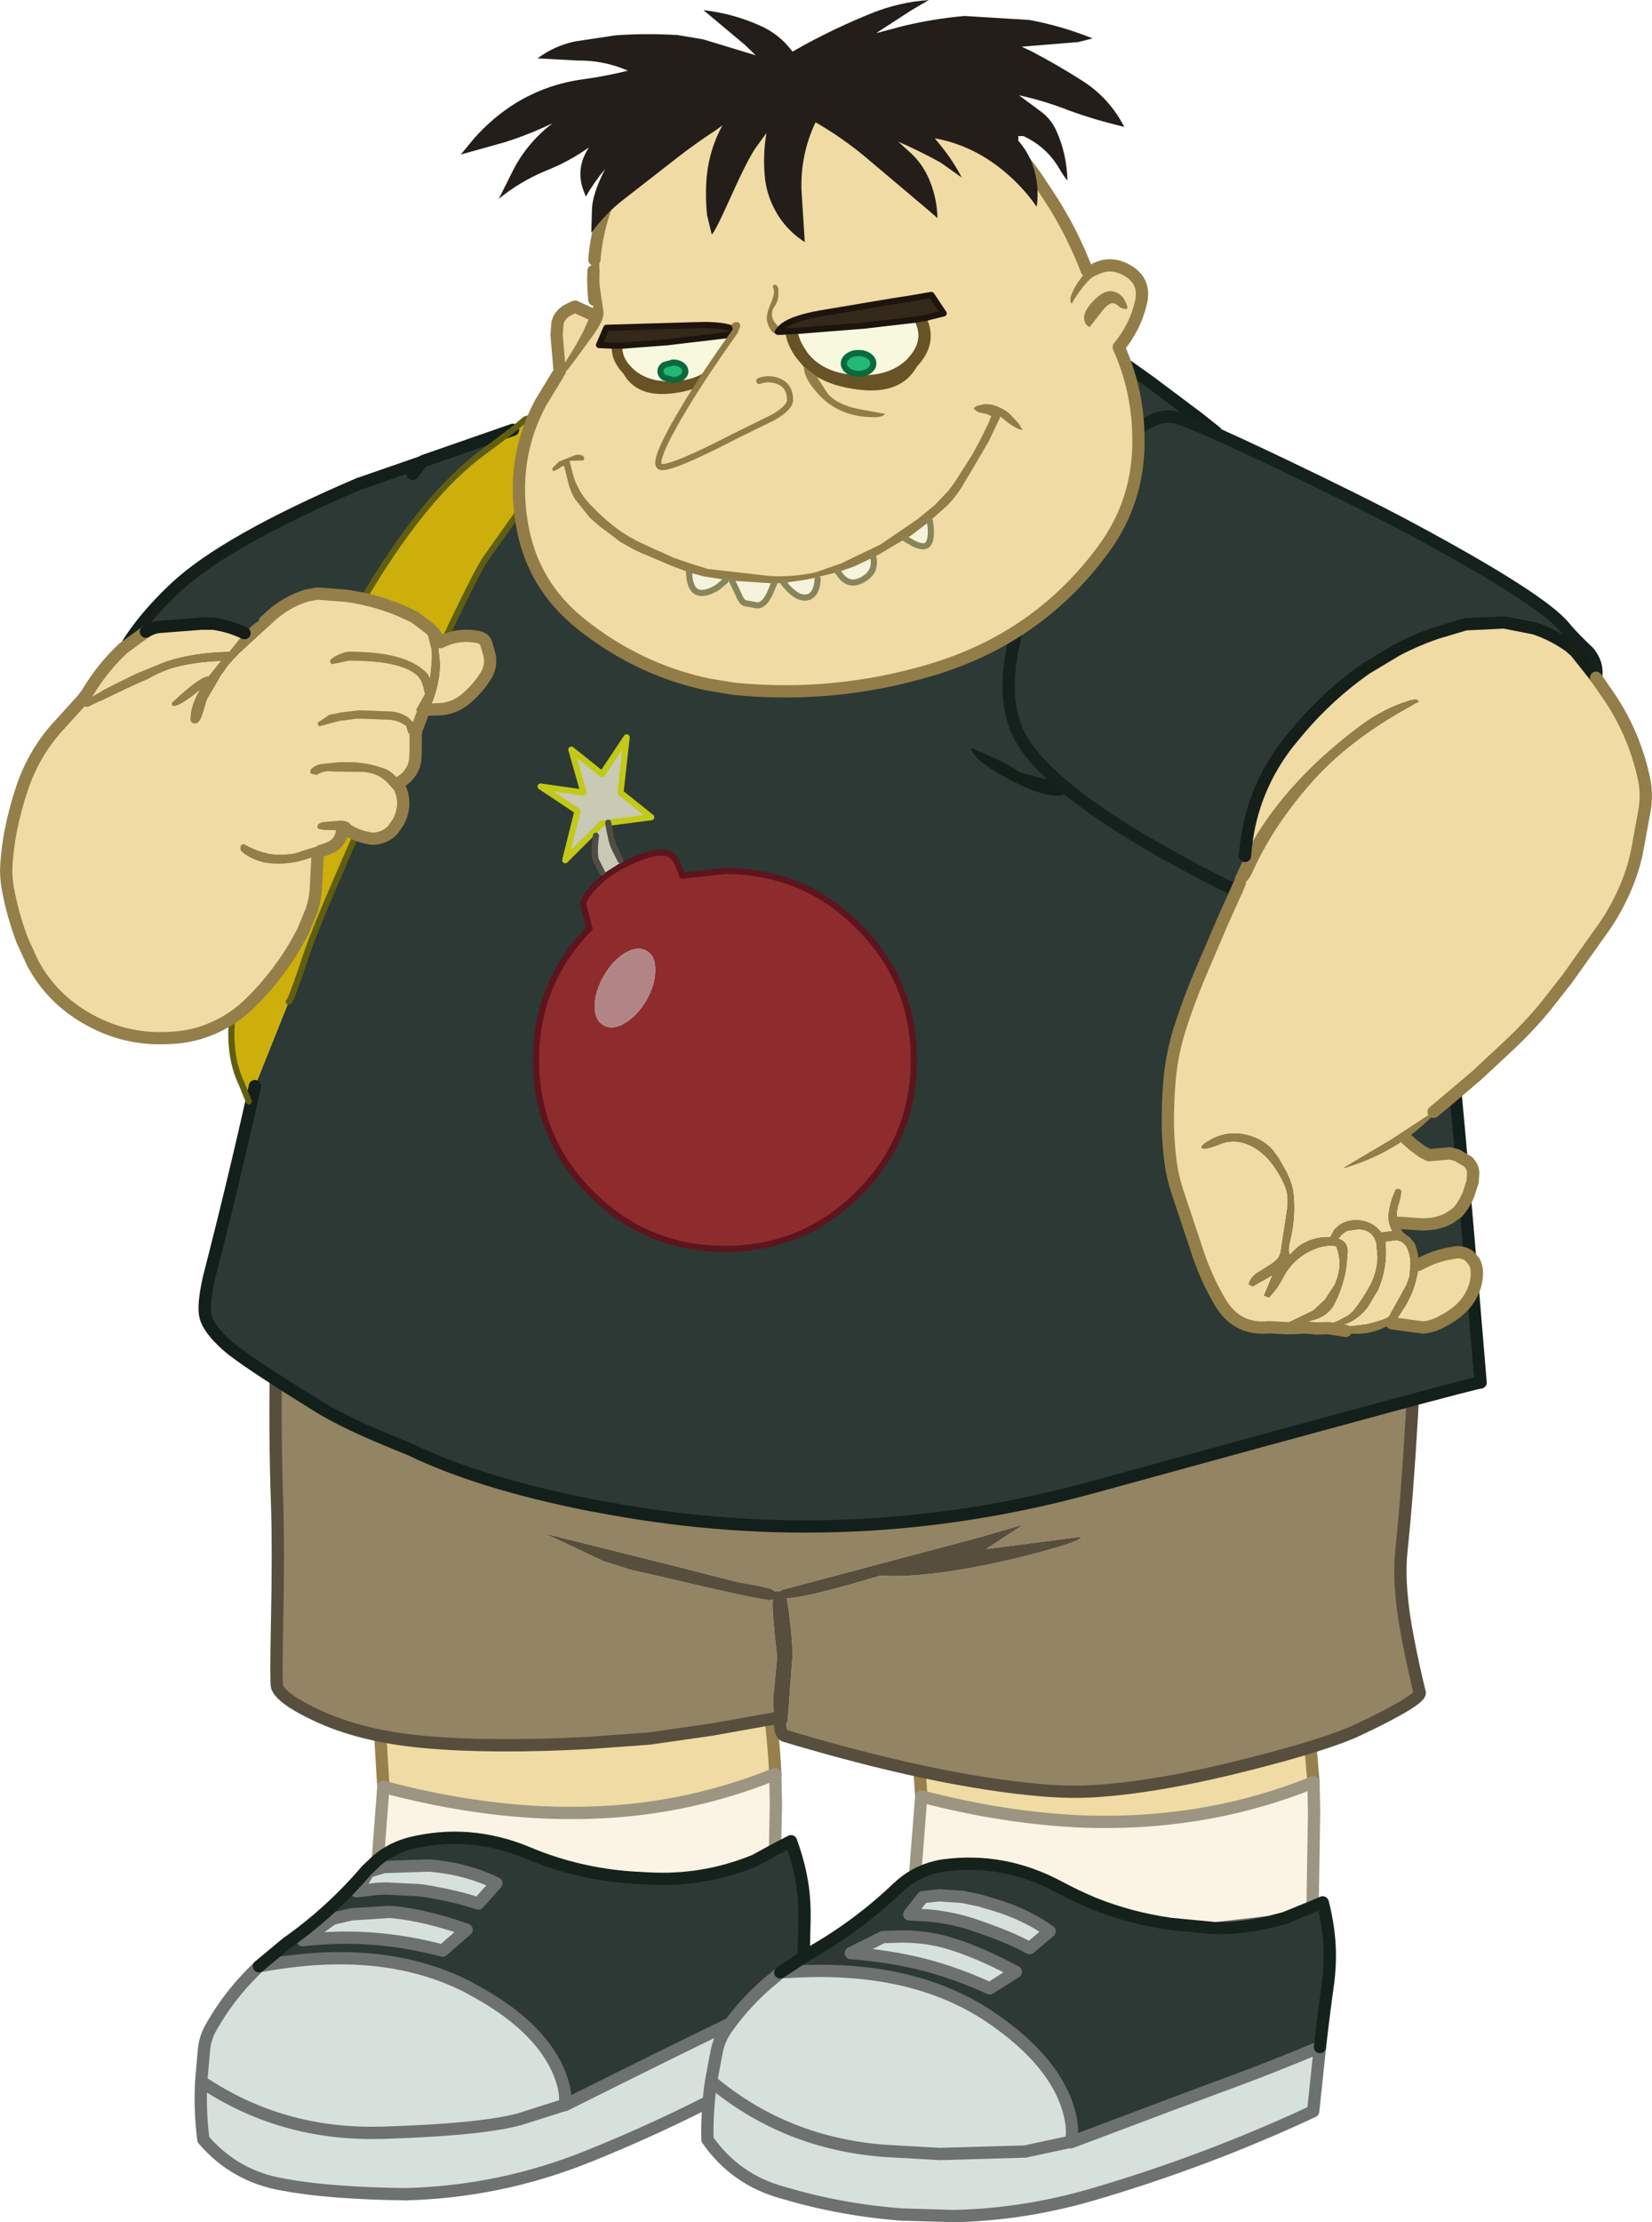 <?xml version="1.0" encoding="UTF-8" standalone="no"?>
<svg xmlns:xlink="http://www.w3.org/1999/xlink" height="361.65px" width="268.9px" xmlns="http://www.w3.org/2000/svg">
  <g transform="matrix(1.0, 0.0, 0.0, 1.0, 139.1, 185.5)">
    <path d="M-76.7 105.3 L-77.55 91.05 Q-54.8 97.55 -35.0 94.75 -24.2 93.25 -14.3 88.95 L-13.5 95.55 Q-13.05 99.8 -12.9 103.2 -22.75 107.2 -33.4 108.7 L-33.75 108.75 Q-53.8 111.4 -76.7 105.3" fill="#f0dba4" fill-rule="evenodd" stroke="none"/>
    <path d="M-12.9 103.2 L-12.8 108.15 -12.95 115.5 -16.25 117.3 Q-24.65 120.75 -33.8 120.2 L-34.65 120.15 Q-44.45 119.75 -53.3 116.0 -62.75 112.1 -72.4 114.5 -75.35 115.3 -77.6 117.15 L-76.7 105.3 Q-53.8 111.4 -33.75 108.75 L-33.4 108.7 Q-22.75 107.2 -12.9 103.2" fill="#fbf4e4" fill-rule="evenodd" stroke="none"/>
    <path d="M-8.4 137.6 L-8.45 148.05 Q-25.05 158.05 -43.15 165.35 -57.7 171.25 -73.3 171.6 L-72.8 171.6 Q-85.45 171.45 -92.9 170.05 -100.8 168.75 -106.0 162.7 -106.6 157.95 -106.35 153.25 L-105.9 148.05 Q-105.7 146.1 -104.75 144.45 -101.9 139.4 -97.8 135.35 L-96.95 134.5 Q-90.1 133.25 -84.7 133.2 -72.7 133.0 -63.25 137.7 L-61.7 138.55 Q-51.7 144.05 -48.4 151.1 -46.8 154.6 -47.15 157.05 L-47.15 157.1 -46.15 156.6 Q-29.45 148.25 -21.55 144.45 -15.85 141.65 -8.4 137.6 M-81.05 122.3 L-79.55 119.85 -79.1 119.1 -76.6 118.35 -69.25 118.1 Q-65.75 118.4 -62.85 119.25 -60.4 119.95 -58.3 121.0 L-61.25 124.3 Q-64.5 123.15 -70.15 122.2 L-71.15 122.1 -76.15 121.85 -77.75 121.9 -81.05 122.3 M-88.95 130.15 L-89.85 130.25 -84.95 126.75 -81.9 126.05 -75.75 125.65 -75.05 125.7 Q-69.85 126.2 -63.15 128.55 L-67.05 131.95 Q-72.55 130.5 -77.95 130.05 -83.05 129.6 -88.95 130.15 M-106.35 153.25 Q-93.35 162.0 -77.2 161.6 L-77.15 161.6 -76.95 161.6 Q-60.65 161.1 -54.4 159.35 L-47.15 157.05 -54.4 159.35 Q-60.65 161.1 -76.95 161.6 L-77.15 161.6 -77.2 161.6 Q-93.35 162.0 -106.35 153.25" fill="#d6e1db" fill-rule="evenodd" stroke="none"/>
    <path d="M-12.95 115.5 L-10.35 114.15 Q-8.9 118.1 -8.4 121.9 -8.1 124.35 -8.15 126.85 L-8.4 137.6 Q-15.85 141.65 -21.55 144.45 -29.45 148.25 -46.15 156.6 L-47.15 157.1 -47.15 157.05 -46.15 156.6 -47.15 157.05 Q-46.8 154.6 -48.4 151.1 -51.7 144.05 -61.7 138.55 L-63.25 137.7 Q-72.7 133.0 -84.7 133.2 -90.1 133.25 -96.95 134.5 L-92.45 130.75 Q-85.2 125.65 -79.45 118.9 L-77.6 117.15 Q-75.35 115.3 -72.4 114.5 -62.75 112.1 -53.3 116.0 -44.45 119.75 -34.65 120.15 L-33.8 120.2 Q-24.65 120.75 -16.25 117.3 L-12.95 115.5 M-79.55 119.85 L-79.95 119.95 -81.25 122.2 -81.05 122.3 -77.75 121.9 -76.15 121.85 -71.15 122.1 -70.15 122.2 Q-64.5 123.15 -61.25 124.3 L-58.3 121.0 Q-60.4 119.95 -62.85 119.25 -65.75 118.4 -69.25 118.1 L-76.6 118.35 -79.1 119.1 -79.55 119.85 M-88.95 130.15 Q-83.05 129.6 -77.95 130.05 -72.55 130.5 -67.05 131.95 L-63.15 128.55 Q-69.85 126.2 -75.05 125.7 L-75.75 125.65 -81.9 126.05 -84.95 126.75 -89.85 130.25 -88.95 130.15" fill="#2d3934" fill-rule="evenodd" stroke="none"/>
    <path d="M-76.7 105.3 L-77.55 91.05 Q-54.8 97.55 -35.0 94.75 -24.2 93.25 -14.3 88.95 L-13.5 95.55 Q-13.05 99.8 -12.9 103.2" fill="none" stroke="#96804e" stroke-linecap="round" stroke-linejoin="round" stroke-width="2.0"/>
    <path d="M-12.9 103.2 L-12.8 108.15 -12.95 115.5 M-77.6 117.15 L-76.7 105.3 Q-53.8 111.4 -33.75 108.75 L-33.4 108.7 Q-22.75 107.2 -12.9 103.2" fill="none" stroke="#9c9582" stroke-linecap="round" stroke-linejoin="round" stroke-width="2.0"/>
    <path d="M-8.4 137.6 L-8.45 148.05 Q-25.05 158.05 -43.15 165.35 -57.7 171.25 -73.3 171.6 L-72.8 171.6 Q-85.45 171.45 -92.9 170.05 -100.8 168.75 -106.0 162.7 -106.6 157.95 -106.35 153.25 L-105.9 148.05 Q-105.7 146.1 -104.75 144.45 -101.9 139.4 -97.8 135.35 L-96.95 134.5 Q-90.1 133.25 -84.7 133.2 -72.7 133.0 -63.25 137.7 L-61.7 138.55 Q-51.7 144.05 -48.4 151.1 -46.8 154.6 -47.15 157.05 L-54.4 159.35 Q-60.65 161.1 -76.95 161.6 L-77.15 161.6 -77.2 161.6 Q-93.35 162.0 -106.35 153.25 M-81.05 122.3 L-79.55 119.85 -79.1 119.1 -76.6 118.35 -69.25 118.1 Q-65.75 118.4 -62.85 119.25 -60.4 119.95 -58.3 121.0 L-61.25 124.3 Q-64.5 123.15 -70.15 122.2 L-71.15 122.1 -76.15 121.85 -77.75 121.9 -81.05 122.3 M-88.95 130.15 Q-83.05 129.6 -77.95 130.05 -72.55 130.5 -67.05 131.95 L-63.15 128.55 Q-69.85 126.2 -75.05 125.7 L-75.75 125.65 -81.9 126.05 -84.95 126.75 -89.85 130.25 -88.95 130.15 M-8.4 137.6 Q-15.85 141.65 -21.55 144.45 -29.45 148.25 -46.15 156.6 L-47.15 157.1 -47.15 157.05 -46.15 156.6" fill="none" stroke="#6d7170" stroke-linecap="round" stroke-linejoin="round" stroke-width="2.0"/>
    <path d="M-12.95 115.5 L-10.35 114.15 Q-8.9 118.1 -8.4 121.9 -8.1 124.35 -8.15 126.85 L-8.4 137.6 M-96.95 134.5 L-92.45 130.75 Q-85.2 125.65 -79.45 118.9 L-77.6 117.15 Q-75.35 115.3 -72.4 114.5 -62.75 112.1 -53.3 116.0 -44.45 119.75 -34.65 120.15 L-33.8 120.2 Q-24.65 120.75 -16.25 117.3 L-12.95 115.5" fill="none" stroke="#15221b" stroke-linecap="round" stroke-linejoin="round" stroke-width="2.0"/>
    <path d="M10.85 106.85 L10.85 106.65 9.9 92.55 Q24.0 96.55 37.0 97.0 56.4 97.6 73.25 90.3 L74.05 96.9 74.7 104.55 Q58.3 111.2 39.7 111.0 L37.4 110.95 Q24.65 110.45 10.85 106.85" fill="#f0dba4" fill-rule="evenodd" stroke="none"/>
    <path d="M74.7 104.55 L74.8 109.45 74.55 124.8 70.0 126.65 67.5 127.3 58.75 128.3 51.4 127.6 Q44.8 126.65 38.85 124.25 36.0 123.05 33.3 121.6 24.25 116.75 14.4 118.1 11.9 118.5 9.85 119.65 L10.85 106.85 Q24.65 110.45 37.4 110.95 L39.7 111.0 Q58.3 111.2 74.7 104.55" fill="#fbf4e4" fill-rule="evenodd" stroke="none"/>
    <path d="M75.75 147.65 L74.65 158.1 Q57.1 166.3 38.35 171.75 27.4 174.9 16.25 175.15 L7.65 174.9 Q-2.25 174.15 -11.65 171.35 -19.4 169.25 -23.95 162.7 -24.05 157.9 -23.35 153.2 L-22.4 148.15 Q-21.95 146.2 -20.85 144.65 -17.5 139.9 -13.0 136.3 L-12.1 135.5 Q-5.15 135.0 0.25 135.5 12.4 136.55 21.4 142.3 L22.65 143.15 Q32.0 149.65 34.55 157.0 35.8 160.65 35.2 163.05 L35.15 163.15 36.25 162.75 Q53.7 156.15 62.0 153.1 67.95 150.9 75.75 147.65 M7.65 129.65 Q11.3 129.65 14.55 130.5 19.7 131.9 26.25 135.4 L22.0 138.1 Q16.7 135.65 11.3 134.25 5.85 132.85 -0.6 132.35 L4.6 129.75 7.65 129.65 M13.7 122.95 L17.55 123.2 20.45 123.8 21.05 124.0 Q27.45 125.7 31.75 128.8 L28.5 131.55 Q25.4 129.8 19.8 127.9 16.25 126.65 12.25 126.25 L8.9 126.05 11.1 123.25 13.7 122.95 M-23.35 153.2 Q-11.25 163.35 5.05 164.55 L13.9 165.05 27.75 164.65 35.2 163.05 27.75 164.65 13.9 165.05 5.05 164.55 Q-11.25 163.35 -23.35 153.2" fill="#d6e1db" fill-rule="evenodd" stroke="none"/>
    <path d="M74.55 124.8 L76.2 124.1 Q77.25 128.2 77.35 132.0 77.4 134.5 77.1 137.0 76.35 142.3 75.75 147.65 67.95 150.9 62.0 153.1 53.7 156.15 36.25 162.75 L35.15 163.15 35.2 163.05 Q35.8 160.65 34.55 157.0 32.0 149.65 22.65 143.15 L21.4 142.3 Q12.4 136.55 0.25 135.5 -5.15 135.0 -12.1 135.5 L-7.2 132.3 Q0.5 127.95 6.95 121.8 8.3 120.5 9.85 119.65 11.9 118.5 14.4 118.1 24.25 116.75 33.3 121.6 36.0 123.05 38.85 124.25 44.8 126.65 51.4 127.6 L58.75 128.3 Q63.15 128.3 67.5 127.3 L70.0 126.65 74.55 124.8 M13.7 122.95 L11.1 123.25 8.9 126.05 12.25 126.25 Q16.25 126.65 19.8 127.9 25.4 129.8 28.5 131.55 L31.75 128.8 Q27.45 125.7 21.05 124.0 L20.45 123.8 17.55 123.2 13.7 122.95 M7.65 129.65 L4.6 129.75 -0.6 132.35 Q5.85 132.85 11.3 134.25 16.7 135.65 22.0 138.1 L26.25 135.4 Q19.7 131.9 14.55 130.5 11.3 129.65 7.65 129.65 M36.25 162.75 L35.2 163.05 36.25 162.75" fill="#2d3934" fill-rule="evenodd" stroke="none"/>
    <path d="M10.85 106.85 L10.85 106.65 9.9 92.55 Q24.0 96.55 37.0 97.0 56.4 97.6 73.25 90.3 L74.05 96.9 74.7 104.55" fill="none" stroke="#96804e" stroke-linecap="round" stroke-linejoin="round" stroke-width="2.0"/>
    <path d="M74.7 104.55 L74.8 109.45 74.55 124.8 M9.85 119.65 L10.85 106.85 Q24.65 110.45 37.4 110.95 L39.7 111.0 Q58.3 111.2 74.7 104.55" fill="none" stroke="#9c9582" stroke-linecap="round" stroke-linejoin="round" stroke-width="2.0"/>
    <path d="M75.75 147.65 L74.65 158.1 Q57.1 166.3 38.35 171.75 27.4 174.9 16.25 175.15 L7.65 174.9 Q-2.25 174.15 -11.65 171.35 -19.4 169.25 -23.95 162.7 -24.05 157.9 -23.35 153.2 L-22.4 148.15 Q-21.95 146.2 -20.85 144.65 -17.5 139.9 -13.0 136.3 L-12.1 135.5 Q-5.15 135.0 0.25 135.5 12.4 136.55 21.4 142.3 L22.65 143.15 Q32.0 149.65 34.55 157.0 35.8 160.65 35.2 163.05 L36.25 162.75 Q53.7 156.15 62.0 153.1 67.95 150.9 75.75 147.65 M58.75 128.3 L67.5 127.3 M13.7 122.95 L11.1 123.25 8.9 126.05 12.25 126.25 Q16.25 126.65 19.8 127.9 25.4 129.8 28.5 131.55 L31.75 128.8 Q27.45 125.7 21.05 124.0 L20.45 123.8 17.55 123.2 13.7 122.95 M7.65 129.65 L4.6 129.75 -0.6 132.35 Q5.85 132.85 11.3 134.25 16.7 135.65 22.0 138.1 L26.25 135.4 Q19.7 131.9 14.55 130.5 11.3 129.65 7.65 129.65 M36.25 162.75 L35.15 163.15 35.2 163.05 27.75 164.65 13.9 165.05 5.05 164.55 Q-11.25 163.35 -23.35 153.2" fill="none" stroke="#6d7170" stroke-linecap="round" stroke-linejoin="round" stroke-width="2.0"/>
    <path d="M74.55 124.8 L76.2 124.1 Q77.25 128.2 77.35 132.0 77.4 134.5 77.1 137.0 76.35 142.3 75.75 147.65 M-12.1 135.5 L-7.2 132.3 Q0.5 127.95 6.95 121.8 8.3 120.5 9.85 119.65 11.9 118.5 14.4 118.1 24.25 116.75 33.3 121.6 36.0 123.05 38.85 124.25 44.8 126.65 51.4 127.6 L58.75 128.3 Q63.15 128.3 67.5 127.3 L70.0 126.65 74.55 124.8" fill="none" stroke="#15221b" stroke-linecap="round" stroke-linejoin="round" stroke-width="2.0"/>
    <path d="M-12.95 94.15 L-23.35 96.0 -33.5 97.45 -43.2 98.15 Q-59.0 99.0 -70.0 98.0 -80.55 97.05 -87.9 93.5 -93.35 90.9 -94.0 89.0 -94.2 88.35 -94.0 78.7 -93.75 66.6 -94.0 59.0 -94.4 48.4 -94.15 34.2 L-94.0 24.75 Q-76.8 28.4 -49.4 25.35 L-27.05 22.7 -4.25 21.5 Q36.25 22.05 66.1 24.6 90.15 26.65 90.75 28.0 91.6 30.0 90.7 45.05 90.0 57.35 89.0 67.0 88.4 72.85 90.15 81.6 91.0 86.0 92.0 90.0 92.0 91.05 84.8 94.65 L82.0 96.0 Q77.05 98.35 64.45 101.55 49.6 105.35 39.0 106.0 35.2 106.25 30.4 105.85 13.4 104.4 -11.35 97.0 -11.8 96.85 -12.0 96.1 L-12.15 95.3 -11.85 95.35 Q-10.85 95.35 -10.85 94.0 L-10.1 83.9 Q-10.15 81.05 -10.55 78.1 L-10.7 76.7 -11.05 74.6 Q-7.85 74.55 4.1 70.95 L6.15 71.0 Q13.95 71.0 25.85 68.2 36.9 65.5 36.9 64.6 L21.4 66.6 27.5 62.6 20.5 64.65 -11.45 73.15 -11.7 73.2 Q-12.0 73.5 -12.6 73.5 -13.2 73.5 -13.4 73.15 L-15.3 72.65 -18.95 72.0 -28.35 69.6 -50.35 64.1 -41.55 68.25 -40.9 68.55 -36.35 70.0 -33.0 70.75 Q-15.4 74.9 -13.85 74.9 L-13.3 74.85 -13.35 75.5 Q-13.35 77.8 -12.6 84.15 L-13.15 90.0 Q-13.3 92.85 -12.95 94.15" fill="#938463" fill-rule="evenodd" stroke="none"/>
    <path d="M-12.95 94.15 Q-13.3 92.85 -13.15 90.0 L-12.6 84.15 Q-13.35 77.8 -13.35 75.5 L-13.3 74.85 -13.85 74.9 Q-15.4 74.9 -33.0 70.75 L-36.35 70.0 -40.9 68.55 -41.55 68.25 -50.35 64.1 -28.35 69.6 -18.95 72.0 -15.3 72.65 -13.4 73.15 Q-13.2 73.5 -12.6 73.5 -12.0 73.5 -11.7 73.2 L-11.45 73.15 20.5 64.65 27.5 62.6 21.4 66.6 36.9 64.6 Q36.9 65.5 25.85 68.2 13.95 71.0 6.15 71.0 L4.1 70.95 Q-7.85 74.55 -11.05 74.6 L-10.7 76.7 -10.55 78.1 Q-10.15 81.05 -10.1 83.9 L-10.85 94.0 Q-10.85 95.35 -11.85 95.35 L-12.15 95.3 Q-12.7 95.05 -12.95 94.15" fill="#574e3d" fill-rule="evenodd" stroke="none"/>
    <path d="M-12.15 95.3 L-12.0 96.1 Q-11.8 96.85 -11.35 97.0 13.4 104.4 30.4 105.85 35.2 106.25 39.0 106.0 49.6 105.35 64.45 101.55 77.05 98.35 82.0 96.0 L84.8 94.65 Q92.0 91.05 92.0 90.0 91.0 86.0 90.15 81.6 88.4 72.85 89.0 67.0 90.0 57.35 90.7 45.05 91.6 30.0 90.75 28.0 90.15 26.65 66.1 24.6 36.25 22.05 -4.25 21.5 L-27.05 22.7 -49.4 25.35 Q-76.8 28.4 -94.0 24.75 L-94.15 34.2 Q-94.4 48.4 -94.0 59.0 -93.75 66.6 -94.0 78.7 -94.2 88.35 -94.0 89.0 -93.35 90.9 -87.9 93.5 -80.55 97.05 -70.0 98.0 -59.0 99.0 -43.2 98.15 L-33.5 97.45 -23.35 96.0 -12.95 94.15" fill="none" stroke="#574e3d" stroke-linecap="round" stroke-linejoin="round" stroke-width="2.0"/>
    <path d="M-20.65 -125.5 L-10.6 -127.5 10.9 -131.3 15.25 -131.95 26.9 -132.5 29.1 -132.25 Q35.95 -131.3 42.9 -127.05 L48.1 -123.35 55.9 -117.5 58.8 -115.2 Q66.0 -109.35 73.9 -100.95 86.1 -87.95 88.9 -79.5 90.75 -74.0 93.4 -51.3 96.9 -21.1 101.9 39.5 101.65 39.25 38.9 56.5 -0.3 67.3 -40.15 59.95 L-43.2 59.4 Q-61.0 55.85 -72.1 50.5 L-77.65 48.2 Q-83.8 45.55 -87.1 43.5 -99.4 35.9 -102.1 33.5 -105.15 30.8 -105.65 28.75 -106.1 27.0 -105.1 22.5 -100.85 5.95 -97.6 -8.75 L-92.1 -22.5 Q-91.85 -22.25 -89.1 -30.5 -86.95 -36.85 -74.95 -63.45 -62.85 -90.3 -60.1 -94.5 L-50.55 -108.0 -41.2 -120.75 Q-35.45 -122.45 -24.4 -124.75 L-20.65 -125.5 M-43.15 -34.4 Q-51.85 -25.5 -51.85 -13.0 -51.85 -0.25 -42.85 8.75 -33.85 17.75 -21.1 17.75 -8.35 17.75 0.65 8.75 9.65 -0.25 9.65 -13.0 9.65 -25.75 0.65 -34.75 -8.35 -43.75 -21.1 -43.75 L-28.0 -43.0 -28.05 -43.0 Q-29.05 -46.05 -30.1 -46.5 -32.35 -47.45 -37.65 -44.7 L-38.1 -45.5 -39.1 -47.5 Q-39.6 -48.5 -40.1 -51.6 L-33.1 -52.5 -38.1 -56.5 -37.1 -65.5 -41.1 -59.5 -46.1 -63.5 -44.1 -56.5 -51.1 -57.5 -45.1 -53.5 -47.1 -45.5 -42.6 -50.0 -42.1 -49.5 Q-42.45 -46.5 -42.1 -45.5 L-41.1 -43.5 -40.6 -42.9 -42.55 -41.05 Q-44.25 -39.15 -44.15 -38.25 L-43.15 -34.4 M-70.45 -110.3 L-70.35 -110.35 -70.1 -110.5 -55.6 -115.55 -60.4 -111.95 Q-69.55 -105.3 -79.1 -89.5 -92.25 -67.7 -98.75 -34.9 -100.5 -35.85 -108.6 -42.8 L-114.25 -47.9 Q-120.2 -54.45 -121.6 -61.8 -123.2 -70.2 -120.2 -77.1 -117.6 -83.2 -110.6 -89.8 -102.55 -97.4 -80.6 -106.8 L-80.55 -106.8 -70.45 -110.3 -71.95 -108.35 -70.45 -110.3" fill="#2d3934" fill-rule="evenodd" stroke="none"/>
    <path d="M-41.2 -120.75 L-50.55 -108.0 -60.1 -94.5 Q-62.85 -90.3 -74.95 -63.45 -86.95 -36.85 -89.1 -30.5 -91.85 -22.25 -92.1 -22.5 L-97.6 -8.75 -98.6 -6.25 -99.75 -9.1 Q-102.2 -14.15 -101.1 -21.5 L-98.75 -34.9 Q-92.25 -67.7 -79.1 -89.5 -69.55 -105.3 -60.4 -111.95 L-55.6 -115.55 -53.6 -117.25 -40.85 -121.25 -41.2 -120.75" fill="#ccaf0b" fill-rule="evenodd" stroke="none"/>
    <path d="M-28.0 -43.0 L-21.1 -43.75 Q-8.35 -43.75 0.65 -34.75 9.65 -25.75 9.65 -13.0 9.65 -0.25 0.65 8.75 -8.35 17.75 -21.1 17.75 -33.85 17.75 -42.85 8.75 -51.85 -0.25 -51.85 -13.0 -51.85 -25.5 -43.15 -34.4 L-44.15 -38.25 Q-44.25 -39.15 -42.55 -41.05 L-40.6 -42.9 -38.1 -44.5 -37.65 -44.7 Q-32.35 -47.45 -30.1 -46.5 -29.05 -46.05 -28.05 -43.0 L-28.0 -43.0 M-42.3 -21.85 Q-42.3 -19.45 -40.85 -18.65 -39.4 -17.8 -37.4 -19.0 -35.35 -20.2 -33.9 -22.7 -32.45 -25.2 -32.45 -27.6 -32.4 -29.95 -33.85 -30.75 -35.3 -31.6 -37.35 -30.4 -39.35 -29.2 -40.8 -26.7 -42.25 -24.2 -42.3 -21.85" fill="#8e2c2d" fill-rule="evenodd" stroke="none"/>
    <path d="M-40.6 -42.9 L-41.1 -43.5 -42.1 -45.5 Q-42.45 -46.5 -42.1 -49.5 L-42.6 -50.0 -47.1 -45.5 -45.1 -53.5 -51.1 -57.5 -44.1 -56.5 -46.1 -63.5 -41.1 -59.5 -37.1 -65.5 -38.1 -56.5 -33.1 -52.5 -40.1 -51.6 Q-39.6 -48.5 -39.1 -47.5 L-38.1 -45.5 -37.65 -44.7 -38.1 -44.5 -40.6 -42.9 M-40.1 -51.6 L-41.1 -51.5 -42.6 -50.0 -41.1 -51.5 -40.1 -51.6" fill="#c8cab5" fill-rule="evenodd" stroke="none"/>
    <path d="M-42.3 -21.85 Q-42.25 -24.2 -40.8 -26.7 -39.35 -29.2 -37.35 -30.4 -35.3 -31.6 -33.85 -30.75 -32.4 -29.95 -32.45 -27.6 -32.45 -25.2 -33.9 -22.7 -35.35 -20.2 -37.4 -19.0 -39.4 -17.8 -40.85 -18.65 -42.3 -19.45 -42.3 -21.85" fill="#b18586" fill-rule="evenodd" stroke="none"/>
    <path d="M-98.75 -34.9 Q-100.5 -35.85 -108.6 -42.8 L-114.25 -47.9 Q-120.2 -54.45 -121.6 -61.8 -123.2 -70.2 -120.2 -77.1 -117.6 -83.2 -110.6 -89.8 -102.55 -97.4 -80.6 -106.8 L-80.55 -106.8 -70.45 -110.3" fill="none" stroke="#141f19" stroke-linecap="round" stroke-linejoin="round" stroke-width="2.0"/>
    <path d="M58.8 -115.2 L55.9 -117.5 48.1 -123.35 42.9 -127.05 Q35.95 -131.3 29.1 -132.25 L26.9 -132.5 15.25 -131.95 10.9 -131.3 -10.6 -127.5 -20.65 -125.5 M-24.4 -124.75 Q-35.45 -122.45 -41.2 -120.75 M-97.6 -8.75 Q-100.85 5.95 -105.1 22.5 -106.1 27.0 -105.65 28.75 -105.15 30.8 -102.1 33.5 -99.4 35.9 -87.1 43.5 -83.8 45.55 -77.65 48.2 L-72.1 50.5 Q-61.0 55.85 -43.2 59.4 L-40.15 59.95 Q-0.3 67.3 38.9 56.5 101.65 39.25 101.9 39.5 96.9 -21.1 93.4 -51.3 M-55.6 -115.55 L-70.1 -110.5 -70.35 -110.35 -70.45 -110.3 -71.95 -108.35" fill="none" stroke="#131f1b" stroke-linecap="round" stroke-linejoin="round" stroke-width="2.0"/>
    <path d="M-41.2 -120.75 L-50.55 -108.0 -60.1 -94.5 Q-62.85 -90.3 -74.95 -63.45 -86.95 -36.85 -89.1 -30.5 -91.85 -22.25 -92.1 -22.5 M-55.6 -115.55 L-60.4 -111.95 Q-69.55 -105.3 -79.1 -89.5 -92.25 -67.7 -98.75 -34.9 L-101.1 -21.5 Q-102.2 -14.15 -99.75 -9.1 L-98.6 -6.25 M-41.2 -120.75 L-40.85 -121.25 -53.6 -117.25 -55.6 -115.55" fill="none" stroke="#605e11" stroke-linecap="round" stroke-linejoin="round" stroke-width="1.0"/>
    <path d="M-28.0 -43.0 L-21.1 -43.75 Q-8.35 -43.75 0.65 -34.75 9.65 -25.75 9.65 -13.0 9.65 -0.25 0.65 8.75 -8.35 17.75 -21.1 17.75 -33.85 17.75 -42.85 8.75 -51.85 -0.25 -51.85 -13.0 -51.85 -25.5 -43.15 -34.4" fill="none" stroke="#5d141d" stroke-linecap="round" stroke-linejoin="round" stroke-width="1.0"/>
    <path d="M-42.6 -50.0 L-47.1 -45.5 -45.1 -53.5 -51.1 -57.5 -44.1 -56.5 -46.1 -63.5 -41.1 -59.5 -37.1 -65.5 -38.1 -56.5 -33.1 -52.5 -40.1 -51.6 -41.1 -51.5 -42.6 -50.0" fill="none" stroke="#c2c917" stroke-linecap="round" stroke-linejoin="round" stroke-width="1.0"/>
    <path d="M-43.15 -34.4 L-44.15 -38.25 Q-44.25 -39.15 -42.55 -41.05 L-40.6 -42.9 -38.1 -44.5 -37.65 -44.7 Q-32.35 -47.45 -30.1 -46.5 -29.05 -46.05 -28.05 -43.0 L-28.0 -43.0" fill="none" stroke="#5d141d" stroke-linecap="round" stroke-linejoin="round" stroke-width="1.0"/>
    <path d="M-41.1 -43.5 L-42.1 -45.5 Q-42.45 -46.5 -42.1 -49.5 M-40.1 -51.6 Q-39.6 -48.5 -39.1 -47.5 L-38.1 -45.5" fill="none" stroke="#504d44" stroke-linecap="round" stroke-linejoin="round" stroke-width="1.0"/>
    <path d="M62.15 -40.55 Q56.0 -43.5 49.6 -47.15 32.15 -57.1 27.4 -64.8 22.6 -72.5 27.75 -87.2 29.4 -92.1 31.15 -96.0 34.7 -103.9 38.45 -107.9 44.0 -113.9 46.25 -115.7 49.6 -118.35 52.5 -117.5 55.6 -116.6 69.45 -110.0 82.85 -103.6 90.5 -99.5 111.7 -88.1 115.5 -83.5 116.85 -81.85 119.5 -79.35 121.05 -77.45 120.7 -75.25 L117.4 -79.4 116.4 -80.3 Q113.65 -82.25 110.6 -83.25 L105.7 -84.2 99.45 -83.9 94.75 -82.5 Q91.4 -81.35 88.25 -79.7 L83.25 -76.7 Q77.2 -72.45 72.45 -66.85 L70.7 -64.75 Q64.8 -57.25 63.7 -47.85 L63.55 -46.2 61.85 -42.5 62.7 -41.8 62.15 -40.55" fill="#2d3934" fill-rule="evenodd" stroke="none"/>
    <path d="M24.35 -59.1 Q19.0 -62.1 19.0 -63.8 25.45 -61.0 26.5 -60.05 26.9 -59.7 30.85 -58.8 34.25 -58.05 34.25 -57.0 34.25 -56.0 33.25 -56.0 29.85 -56.0 24.35 -59.1" fill="#141f19" fill-rule="evenodd" stroke="none"/>
    <path d="M120.7 -75.25 L120.7 -75.2 123.05 -71.8 Q127.0 -65.8 128.5 -58.75 129.05 -56.1 128.55 -53.45 L127.5 -47.65 Q127.05 -45.1 126.15 -42.65 124.65 -38.6 122.25 -35.0 L116.0 -26.2 112.35 -21.55 Q109.65 -18.3 106.5 -15.35 L101.35 -10.55 96.7 -6.6 94.25 -4.55 87.4 -0.05 Q79.4 4.65 79.65 4.6 85.3 2.9 89.75 -0.2 L91.0 0.9 92.5 2.0 93.5 2.5 96.9 2.2 98.05 2.5 99.85 3.55 Q100.65 4.35 100.7 5.4 L100.6 6.8 99.95 8.85 Q99.25 10.55 98.15 11.8 L96.8 12.75 Q94.75 13.85 92.15 13.75 L88.5 13.5 88.5 13.6 Q87.95 12.05 88.6 10.3 L88.85 9.3 88.95 8.65 Q89.1 8.0 88.35 8.0 L88.1 8.1 Q87.2 9.95 86.95 12.0 86.8 13.6 87.55 14.85 L85.75 15.1 Q84.05 12.9 81.1 13.1 79.35 13.3 78.35 14.4 78.1 14.55 78.0 14.8 L77.45 15.85 Q74.6 15.7 72.2 17.4 L71.2 18.35 70.95 18.7 Q70.4 18.45 70.9 16.35 71.85 12.45 71.4 8.55 71.2 7.1 70.5 5.7 L70.4 5.45 69.0 2.95 68.05 1.65 Q66.15 -0.45 63.05 -0.95 60.6 -1.3 58.4 -0.25 56.65 0.65 56.45 1.2 56.75 1.85 60.0 0.5 62.1 -0.1 64.15 0.8 65.95 1.6 67.45 3.25 68.75 4.8 69.7 6.7 70.35 7.95 70.5 9.3 L70.5 10.7 70.45 11.1 69.35 18.35 69.0 19.2 Q68.4 19.9 67.55 20.4 L66.15 21.3 Q64.55 22.1 64.15 23.5 L64.8 23.85 68.05 22.0 66.65 25.35 67.45 25.65 Q68.85 24.2 69.7 22.5 71.4 19.2 74.8 17.8 76.5 17.05 78.4 17.3 79.65 20.45 78.1 23.7 L76.55 26.05 74.65 27.8 70.7 29.7 Q70.1 29.9 69.8 30.2 L70.3 30.65 67.5 30.5 Q62.3 31.05 59.55 26.5 57.05 22.25 55.6 17.6 L52.55 8.45 Q51.75 6.05 51.45 3.7 51.05 0.75 51.0 -2.2 50.95 -5.85 51.25 -9.45 51.65 -14.35 53.25 -19.05 54.8 -23.7 56.7 -28.05 L59.8 -35.3 62.15 -40.55 62.7 -41.8 Q62.85 -41.7 62.95 -41.7 63.8 -41.6 64.75 -43.6 67.9 -50.7 73.9 -57.65 80.55 -65.4 91.85 -71.3 L91.6 -71.65 91.1 -71.7 Q86.4 -70.45 82.1 -67.2 69.4 -57.65 63.55 -46.2 L63.7 -47.85 Q64.8 -57.25 70.7 -64.75 L72.45 -66.85 Q77.2 -72.45 83.25 -76.7 L88.25 -79.7 Q91.4 -81.35 94.75 -82.5 L99.45 -83.9 105.7 -84.2 110.6 -83.25 Q113.65 -82.25 116.4 -80.3 L117.4 -79.4 120.7 -75.25 M91.8 20.35 Q94.4 18.85 97.4 18.4 98.75 18.05 100.0 18.85 L100.85 19.8 Q101.3 20.65 101.3 21.65 101.3 22.85 100.9 24.05 100.2 26.05 98.6 27.55 97.25 28.75 95.65 29.55 94.25 30.35 92.6 30.55 L87.45 29.85 88.5 28.8 88.55 28.7 89.6 27.1 Q91.15 24.5 91.65 21.6 L91.8 20.6 91.8 20.35 M79.95 31.1 L77.15 30.65 75.15 30.7 73.6 30.55 73.5 30.55 71.05 30.65 71.5 30.45 74.3 29.4 74.5 29.35 Q76.85 28.8 78.0 26.9 L78.6 25.65 Q79.7 23.1 80.05 20.6 L80.25 18.2 Q80.25 16.55 78.75 16.1 79.35 15.2 80.2 14.8 L81.9 14.55 Q84.4 14.55 84.95 16.9 L85.15 19.2 Q85.0 21.7 83.95 23.65 82.75 25.9 81.15 27.9 L80.35 28.6 78.55 29.55 Q77.6 29.85 76.75 30.3 L77.5 30.5 80.1 29.9 Q82.05 29.1 83.5 27.25 L85.2 24.4 Q86.8 20.7 86.4 16.75 L86.35 16.55 86.45 16.55 88.25 16.3 89.1 16.6 89.75 17.2 Q90.5 18.6 90.5 20.1 L90.35 22.2 89.85 23.6 87.0 28.75 Q86.65 29.15 84.3 29.8 L83.25 30.05 80.65 30.35 80.45 30.35 Q80.0 30.35 79.85 30.8 L79.95 31.1 M76.7 30.45 L76.65 30.45 77.05 30.55 76.7 30.45" fill="#f0dba4" fill-rule="evenodd" stroke="none"/>
    <path d="M94.25 -4.55 L95.45 -5.35 Q92.9 -2.45 89.75 -0.2 85.3 2.9 79.65 4.6 79.4 4.65 87.4 -0.05 L94.25 -4.55 M88.5 13.6 Q88.75 14.4 89.35 15.15 L90.45 15.95 91.2 16.9 Q91.85 18.55 91.8 20.35 L91.8 20.6 91.65 21.6 Q91.15 24.5 89.6 27.1 L88.55 28.7 88.5 28.8 87.45 29.85 86.5 30.4 Q83.7 31.85 80.65 31.5 80.15 31.45 79.95 31.1 L79.85 30.8 Q80.0 30.35 80.45 30.35 L80.65 30.35 83.25 30.05 84.3 29.8 Q86.65 29.15 87.0 28.75 L89.85 23.6 90.35 22.2 90.5 20.1 Q90.5 18.6 89.75 17.2 L89.1 16.6 88.25 16.3 86.45 16.55 86.35 16.55 86.4 16.75 Q86.8 20.7 85.2 24.4 L83.5 27.25 Q82.05 29.1 80.1 29.9 L77.5 30.5 76.75 30.3 Q77.6 29.85 78.55 29.55 L80.35 28.6 81.15 27.9 Q82.75 25.9 83.95 23.65 85.0 21.7 85.15 19.2 L84.95 16.9 Q84.4 14.55 81.9 14.55 L80.2 14.8 Q79.35 15.2 78.75 16.1 80.25 16.55 80.25 18.2 L80.05 20.6 Q79.7 23.1 78.6 25.65 L78.0 26.9 Q76.85 28.8 74.5 29.35 L74.3 29.4 71.5 30.45 71.05 30.65 70.3 30.65 69.8 30.2 Q70.1 29.9 70.7 29.7 L74.65 27.8 76.55 26.05 78.1 23.7 Q79.65 20.45 78.4 17.3 76.5 17.05 74.8 17.8 71.4 19.2 69.7 22.5 68.85 24.2 67.45 25.65 L66.65 25.35 68.05 22.0 64.8 23.85 64.15 23.5 Q64.55 22.1 66.15 21.3 L67.55 20.4 Q68.4 19.9 69.0 19.2 L69.35 18.35 70.45 11.1 70.5 10.7 70.5 9.3 Q70.35 7.95 69.7 6.7 68.75 4.8 67.45 3.25 65.95 1.6 64.15 0.8 62.1 -0.1 60.0 0.5 56.75 1.85 56.45 1.2 56.65 0.65 58.4 -0.25 60.6 -1.3 63.05 -0.95 66.15 -0.45 68.05 1.65 L69.0 2.95 70.4 5.45 70.5 5.7 Q71.2 7.1 71.4 8.55 71.85 12.45 70.9 16.35 70.4 18.45 70.95 18.7 L71.2 18.35 72.2 17.4 Q74.6 15.7 77.45 15.85 L78.0 14.8 Q78.1 14.55 78.35 14.4 79.35 13.3 81.1 13.1 84.05 12.9 85.75 15.1 L87.55 14.85 Q86.8 13.6 86.95 12.0 87.2 9.95 88.1 8.1 L88.35 8.0 Q89.1 8.0 88.95 8.65 L88.85 9.3 88.6 10.3 Q87.95 12.05 88.5 13.6 M62.7 -41.8 L61.85 -42.5 63.55 -46.2 Q69.4 -57.65 82.1 -67.2 86.4 -70.45 91.1 -71.7 L91.6 -71.65 91.85 -71.3 Q80.55 -65.4 73.9 -57.65 67.9 -50.7 64.75 -43.6 63.8 -41.6 62.95 -41.7 62.85 -41.7 62.7 -41.8 M76.7 30.45 L77.05 30.55 76.65 30.45 76.7 30.45" fill="#937e49" fill-rule="evenodd" stroke="none"/>
    <path d="M62.15 -40.55 Q56.0 -43.5 49.6 -47.15 32.15 -57.1 27.4 -64.8 22.6 -72.5 27.75 -87.2 29.4 -92.1 31.15 -96.0 34.7 -103.9 38.45 -107.9 44.0 -113.9 46.25 -115.7 49.6 -118.35 52.5 -117.5 55.6 -116.6 69.45 -110.0 82.85 -103.6 90.5 -99.5 111.7 -88.1 115.5 -83.5 116.85 -81.85 119.5 -79.35 121.05 -77.45 120.7 -75.25" fill="none" stroke="#15211d" stroke-linecap="round" stroke-linejoin="round" stroke-width="2.0"/>
    <path d="M120.7 -75.25 L120.7 -75.2 M63.55 -46.2 L63.7 -47.85 Q64.8 -57.25 70.7 -64.75 L72.45 -66.85 Q77.2 -72.45 83.25 -76.7 L88.25 -79.7 Q91.4 -81.35 94.75 -82.5 L99.45 -83.9 105.7 -84.2 110.6 -83.25 Q113.65 -82.25 116.4 -80.3 L117.4 -79.4 120.7 -75.25" fill="none" stroke="#141f19" stroke-linecap="round" stroke-linejoin="round" stroke-width="2.0"/>
    <path d="M120.7 -75.2 L123.05 -71.8 Q127.0 -65.8 128.5 -58.75 129.05 -56.1 128.55 -53.45 L127.5 -47.65 Q127.05 -45.1 126.15 -42.65 124.65 -38.6 122.25 -35.0 L116.0 -26.2 112.35 -21.55 Q109.65 -18.3 106.5 -15.35 L101.35 -10.55 96.7 -6.6 94.25 -4.55 M89.75 -0.2 L91.0 0.9 92.5 2.0 93.5 2.5 96.9 2.2 98.05 2.5 99.85 3.55 Q100.65 4.35 100.7 5.4 L100.6 6.8 99.95 8.85 Q99.25 10.55 98.15 11.8 L96.8 12.75 Q94.75 13.85 92.15 13.75 L88.5 13.5 88.5 13.6 M91.8 20.35 Q94.4 18.85 97.4 18.4 98.75 18.05 100.0 18.85 L100.85 19.8 Q101.3 20.65 101.3 21.65 101.3 22.85 100.9 24.05 100.2 26.05 98.6 27.55 97.25 28.75 95.65 29.55 94.25 30.35 92.6 30.55 L87.45 29.85 M79.95 31.1 L77.15 30.65 75.15 30.7 73.6 30.55 73.5 30.55 71.05 30.65 70.3 30.65 67.5 30.5 Q62.3 31.05 59.55 26.5 57.05 22.25 55.6 17.6 L52.55 8.45 Q51.75 6.05 51.45 3.7 51.05 0.75 51.0 -2.2 50.95 -5.85 51.25 -9.45 51.65 -14.35 53.25 -19.05 54.8 -23.7 56.7 -28.05 L59.8 -35.3 62.15 -40.55 62.7 -41.8" fill="none" stroke="#937e49" stroke-linecap="round" stroke-linejoin="round" stroke-width="2.0"/>
    <path d="M-96.0 -84.35 L-95.35 -84.95 Q-92.6 -87.55 -89.1 -88.6 L-87.4 -88.9 -82.9 -88.55 Q-77.0 -87.8 -71.6 -85.05 L-69.15 -83.2 -68.8 -82.85 -69.0 -82.85 Q-69.55 -82.8 -69.45 -82.1 L-68.85 -79.8 Q-68.7 -77.9 -69.1 -75.05 -69.6 -76.35 -71.7 -77.5 -74.85 -79.2 -80.5 -79.4 L-82.1 -79.45 Q-83.0 -79.45 -84.2 -78.85 -85.35 -78.25 -85.35 -77.9 -85.35 -77.45 -84.9 -77.45 L-82.2 -78.0 -80.3 -77.95 Q-74.15 -77.75 -71.6 -75.9 -70.6 -75.2 -70.2 -73.8 L-69.9 -72.55 -70.4 -71.65 -71.3 -70.05 Q-71.2 -69.35 -70.5 -69.4 L-70.25 -69.45 -70.3 -69.4 -71.25 -66.9 -71.35 -66.6 -71.35 -66.65 -71.9 -67.95 -72.7 -68.75 Q-73.95 -69.6 -75.45 -69.7 L-80.6 -69.9 -83.55 -69.55 -85.5 -69.15 -87.35 -67.9 -87.4 -67.7 -87.15 -67.3 -83.8 -68.2 -80.9 -68.55 -80.4 -68.55 -76.45 -68.4 Q-74.5 -68.45 -73.0 -67.4 L-72.6 -66.2 -72.3 -66.0 -71.8 -65.85 -71.55 -65.85 -71.45 -65.9 -71.45 -65.75 Q-71.4 -63.85 -71.5 -61.9 L-71.7 -60.95 Q-72.4 -59.05 -74.2 -58.1 -74.35 -58.85 -74.95 -59.35 -75.55 -59.95 -76.3 -60.3 -79.45 -61.55 -82.8 -61.45 L-83.85 -61.45 -86.3 -61.2 Q-87.45 -61.15 -88.2 -60.55 -88.75 -60.15 -88.5 -59.6 L-87.55 -59.4 Q-86.45 -60.15 -84.9 -59.95 L-84.85 -59.95 -80.6 -59.9 Q-77.45 -59.9 -75.7 -57.8 L-75.05 -57.05 -74.8 -57.0 -74.1 -57.35 -74.1 -57.45 Q-72.75 -54.65 -74.25 -51.75 L-75.15 -50.45 Q-76.5 -49.05 -78.4 -49.0 -80.75 -49.25 -82.75 -50.55 L-82.35 -50.6 Q-81.95 -50.75 -82.1 -51.35 -82.25 -51.8 -83.5 -51.95 L-86.55 -51.7 Q-87.55 -51.45 -87.4 -50.8 -87.3 -50.4 -85.0 -50.4 L-83.4 -50.45 Q-83.6 -48.15 -85.75 -47.4 -86.3 -47.15 -86.85 -47.05 L-86.85 -47.15 -87.6 -47.7 -89.95 -47.0 Q-91.1 -46.45 -93.1 -46.4 L-93.7 -46.4 Q-96.45 -46.4 -99.4 -48.1 -99.95 -48.1 -99.95 -47.4 -99.95 -46.85 -98.35 -46.0 -96.4 -44.95 -93.95 -44.95 L-93.85 -44.95 Q-91.35 -44.95 -89.05 -45.75 -87.95 -46.1 -87.4 -46.45 L-87.7 -40.55 Q-87.85 -38.95 -88.35 -37.4 L-89.8 -33.9 Q-93.25 -27.2 -98.7 -21.95 -102.0 -18.85 -106.35 -17.45 -108.75 -16.7 -111.25 -16.6 -118.4 -16.1 -124.6 -19.55 L-125.05 -19.8 Q-130.7 -23.05 -133.75 -28.7 L-135.45 -32.4 Q-137.05 -36.6 -137.85 -41.05 -138.2 -43.05 -138.05 -44.95 -137.85 -47.8 -137.3 -50.55 -136.6 -54.0 -135.5 -57.25 -133.65 -62.75 -129.9 -67.0 L-125.95 -71.35 -125.4 -72.0 -124.95 -72.6 Q-123.05 -75.85 -120.4 -78.65 L-119.1 -79.95 -115.35 -82.7 -115.25 -82.75 Q-114.45 -83.25 -113.45 -83.45 L-106.35 -84.0 -104.4 -84.0 Q-101.65 -83.6 -99.3 -82.45 L-101.75 -79.4 Q-107.6 -79.3 -112.1 -77.8 L-116.75 -75.9 Q-125.45 -71.75 -125.45 -71.0 -125.65 -70.45 -124.8 -70.45 -116.9 -74.3 -115.2 -74.95 -112.4 -76.5 -110.35 -77.0 -106.85 -77.85 -103.1 -77.95 L-105.15 -75.35 -105.2 -75.4 Q-106.5 -75.4 -111.1 -71.1 L-111.05 -70.7 -110.75 -70.65 Q-109.95 -70.65 -107.7 -72.35 L-106.5 -73.3 Q-108.05 -70.65 -108.05 -68.6 -108.15 -67.8 -107.3 -67.8 -106.65 -67.8 -106.15 -69.35 L-105.45 -71.7 -103.1 -75.7 -101.95 -77.3 -101.05 -78.3 -100.5 -78.85 -100.3 -79.1 -95.35 -83.65 -95.85 -84.15 -96.0 -84.35 M-68.3 -82.3 L-67.4 -81.0 Q-64.4 -82.5 -61.15 -81.8 -60.2 -81.55 -59.95 -80.75 L-59.45 -79.0 Q-59.0 -77.05 -60.1 -75.4 -61.2 -73.65 -62.75 -72.25 -64.65 -70.4 -67.1 -70.1 L-69.5 -70.0 Q-68.8 -70.8 -68.2 -72.85 -67.35 -75.85 -67.55 -78.15 L-67.8 -80.55 -68.3 -82.3" fill="#f0dba4" fill-rule="evenodd" stroke="none"/>
    <path d="M-68.8 -82.85 L-68.3 -82.3 -67.8 -80.55 -67.55 -78.15 Q-67.35 -75.85 -68.2 -72.85 -68.8 -70.8 -69.5 -70.0 L-70.25 -69.45 -70.5 -69.4 Q-71.2 -69.35 -71.3 -70.05 L-70.4 -71.65 -69.9 -72.55 -70.2 -73.8 Q-70.6 -75.2 -71.6 -75.9 -74.15 -77.75 -80.3 -77.95 L-82.2 -78.0 -84.9 -77.45 Q-85.35 -77.45 -85.35 -77.9 -85.35 -78.25 -84.2 -78.85 -83.0 -79.45 -82.1 -79.45 L-80.5 -79.4 Q-74.85 -79.2 -71.7 -77.5 -69.6 -76.35 -69.1 -75.05 -68.7 -77.9 -68.85 -79.8 L-69.45 -82.1 Q-69.55 -82.8 -69.0 -82.85 L-68.8 -82.85 M-71.35 -66.6 L-71.45 -65.9 -71.55 -65.85 -71.8 -65.85 -72.3 -66.0 -72.6 -66.2 -73.0 -67.4 Q-74.5 -68.45 -76.45 -68.4 L-80.4 -68.55 -80.9 -68.55 -83.8 -68.2 -87.15 -67.3 -87.4 -67.7 -87.35 -67.9 -85.5 -69.15 -83.55 -69.55 -80.6 -69.9 -75.45 -69.7 Q-73.95 -69.6 -72.7 -68.75 L-71.9 -67.95 -71.35 -66.65 -71.35 -66.6 M-74.2 -58.1 L-74.1 -57.45 -74.1 -57.35 -74.8 -57.0 -75.05 -57.05 -75.7 -57.8 Q-77.45 -59.9 -80.6 -59.9 L-84.85 -59.95 -84.9 -59.95 Q-86.45 -60.15 -87.55 -59.4 L-88.5 -59.6 Q-88.75 -60.15 -88.2 -60.55 -87.45 -61.15 -86.3 -61.2 L-83.85 -61.45 -82.8 -61.45 Q-79.45 -61.55 -76.3 -60.3 -75.55 -59.95 -74.95 -59.35 -74.35 -58.85 -74.2 -58.1 M-82.75 -50.55 L-83.4 -50.45 -85.0 -50.4 Q-87.3 -50.4 -87.4 -50.8 -87.55 -51.45 -86.55 -51.7 L-83.5 -51.95 Q-82.25 -51.8 -82.1 -51.35 -81.95 -50.75 -82.35 -50.6 L-82.75 -50.55 M-86.85 -47.05 L-87.4 -46.45 Q-87.95 -46.1 -89.05 -45.75 -91.35 -44.95 -93.85 -44.95 L-93.95 -44.95 Q-96.4 -44.95 -98.35 -46.0 -99.95 -46.85 -99.95 -47.4 -99.95 -48.1 -99.4 -48.1 -96.45 -46.4 -93.7 -46.4 L-93.1 -46.4 Q-91.1 -46.45 -89.95 -47.0 L-87.6 -47.7 -86.85 -47.15 -86.85 -47.05 M-99.3 -82.45 L-99.2 -82.5 Q-97.5 -84.4 -96.6 -84.55 L-96.0 -84.35 -95.85 -84.15 -95.35 -83.65 -100.3 -79.1 -100.5 -78.85 -101.05 -78.3 -101.95 -77.3 -103.1 -75.7 -105.45 -71.7 -106.15 -69.35 Q-106.65 -67.8 -107.3 -67.8 -108.15 -67.8 -108.05 -68.6 -108.05 -70.65 -106.5 -73.3 L-107.7 -72.35 Q-109.95 -70.65 -110.75 -70.65 L-111.05 -70.7 -111.1 -71.1 Q-106.5 -75.4 -105.2 -75.4 L-105.15 -75.35 -103.1 -77.95 Q-106.85 -77.85 -110.35 -77.0 -112.4 -76.5 -115.2 -74.95 -116.9 -74.3 -124.8 -70.45 -125.65 -70.45 -125.45 -71.0 -125.45 -71.75 -116.75 -75.9 L-112.1 -77.8 Q-107.6 -79.3 -101.75 -79.4 L-99.3 -82.45" fill="#947f4a" fill-rule="evenodd" stroke="none"/>
    <path d="M-96.0 -84.35 L-95.35 -84.95 Q-92.6 -87.55 -89.1 -88.6 L-87.4 -88.9 -82.9 -88.55 Q-77.0 -87.8 -71.6 -85.05 L-69.15 -83.2 -68.8 -82.85 -68.3 -82.3 -67.4 -81.0 Q-64.4 -82.5 -61.15 -81.8 -60.2 -81.55 -59.95 -80.75 L-59.45 -79.0 Q-59.0 -77.05 -60.1 -75.4 -61.2 -73.65 -62.75 -72.25 -64.65 -70.4 -67.1 -70.1 L-69.5 -70.0 M-70.25 -69.45 L-70.3 -69.4 -71.25 -66.9 -71.35 -66.6 -71.45 -65.9 -71.45 -65.75 Q-71.4 -63.85 -71.5 -61.9 L-71.7 -60.95 Q-72.4 -59.05 -74.2 -58.1 M-74.1 -57.45 Q-72.75 -54.65 -74.25 -51.75 L-75.15 -50.45 Q-76.5 -49.05 -78.4 -49.0 -80.75 -49.25 -82.75 -50.55 M-83.4 -50.45 Q-83.6 -48.15 -85.75 -47.4 -86.3 -47.15 -86.85 -47.05 M-87.4 -46.45 L-87.7 -40.55 Q-87.85 -38.95 -88.35 -37.4 L-89.8 -33.9 Q-93.25 -27.2 -98.7 -21.95 -102.0 -18.85 -106.35 -17.45 -108.75 -16.7 -111.25 -16.6 -118.4 -16.1 -124.6 -19.55 L-125.05 -19.8 Q-130.7 -23.05 -133.75 -28.7 L-135.45 -32.4 Q-137.05 -36.6 -137.85 -41.05 -138.2 -43.05 -138.05 -44.95 -137.85 -47.8 -137.3 -50.55 -136.6 -54.0 -135.5 -57.25 -133.65 -62.75 -129.9 -67.0 L-125.95 -71.35 -125.4 -72.0 -124.95 -72.6 Q-123.05 -75.85 -120.4 -78.65 L-119.1 -79.95 -115.35 -82.7" fill="none" stroke="#947f4a" stroke-linecap="round" stroke-linejoin="round" stroke-width="2.0"/>
    <path d="M-115.35 -82.7 L-115.25 -82.75 Q-114.45 -83.25 -113.45 -83.45 L-106.35 -84.0 -104.4 -84.0 Q-101.65 -83.6 -99.3 -82.45" fill="none" stroke="#131e18" stroke-linecap="round" stroke-linejoin="round" stroke-width="2.0"/>
    <path d="M-42.35 -143.25 Q-42.1 -146.45 -41.2 -149.6 L-41.15 -149.8 -40.25 -152.65 Q-37.3 -160.7 -31.15 -166.1 -29.1 -168.0 -26.3 -168.8 -12.0 -172.95 2.95 -170.55 L20.0 -168.0 Q25.2 -162.8 29.55 -156.7 L31.5 -153.75 32.5 -152.2 Q35.6 -147.2 37.8 -141.5 L36.4 -139.65 Q35.1 -137.55 35.1 -136.75 L35.2 -136.25 35.4 -136.05 Q35.35 -136.25 36.65 -138.1 38.1 -140.05 38.9 -140.5 40.15 -141.15 39.5 -141.55 L39.15 -141.7 Q41.6 -142.95 44.1 -141.65 47.5 -139.9 46.6 -136.2 45.7 -132.3 43.0 -129.0 46.65 -120.85 46.15 -111.7 45.65 -103.2 40.65 -96.3 29.95 -81.6 12.2 -76.4 -3.4 -71.8 -19.6 -73.4 L-23.85 -74.1 Q-35.15 -76.5 -44.4 -83.85 -52.5 -90.25 -54.15 -100.25 -55.95 -110.9 -51.1 -119.95 L-48.3 -124.55 Q-48.3 -124.1 -47.9 -124.1 -47.6 -124.1 -45.35 -127.1 L-43.2 -130.05 -42.4 -131.15 -41.85 -132.0 Q-40.65 -133.85 -40.9 -135.0 L-41.55 -139.4 -41.55 -143.15 -42.35 -143.25 M37.35 -133.8 Q37.35 -132.75 38.25 -132.25 L39.9 -134.35 Q41.2 -136.15 42.0 -136.15 42.45 -136.15 42.95 -135.7 43.4 -135.25 44.1 -135.2 44.75 -135.15 44.05 -136.5 43.35 -137.9 41.9 -138.1 40.45 -138.3 38.65 -136.3 37.35 -134.85 37.35 -133.8 M-42.5 -141.4 L-42.35 -137.0 -42.35 -136.7 Q-42.6 -139.05 -42.5 -141.4 M-42.9 -134.4 L-44.25 -131.4 -45.3 -129.45 -48.0 -125.05 -48.5 -131.0 -48.35 -132.95 Q-48.05 -134.2 -46.85 -134.95 L-45.75 -135.5 -45.5 -135.6 -42.9 -134.4" fill="#f0dba4" fill-rule="evenodd" stroke="none"/>
    <path d="M-42.35 -143.25 L-41.55 -143.15 -41.55 -139.4 -40.9 -135.0 Q-40.65 -133.85 -41.85 -132.0 L-42.4 -131.15 -43.2 -130.05 -45.35 -127.1 Q-47.6 -124.1 -47.9 -124.1 -48.3 -124.1 -48.3 -124.55 L-48.25 -124.55 -48.0 -125.05 -45.3 -129.45 -44.25 -131.4 -42.9 -134.4 Q-42.45 -135.75 -42.35 -136.7 L-42.35 -137.0 -42.5 -141.4 -42.55 -142.4 -42.35 -143.25 M39.15 -141.7 L39.5 -141.55 Q40.15 -141.15 38.9 -140.5 38.1 -140.05 36.65 -138.1 35.35 -136.25 35.4 -136.05 L35.2 -136.25 35.1 -136.75 Q35.1 -137.55 36.4 -139.65 L37.8 -141.5 38.3 -141.8 39.15 -141.7 M37.35 -133.8 Q37.35 -134.85 38.65 -136.3 40.45 -138.3 41.9 -138.1 43.35 -137.9 44.05 -136.5 44.75 -135.15 44.1 -135.2 43.4 -135.25 42.95 -135.7 42.45 -136.15 42.0 -136.15 41.2 -136.15 39.9 -134.35 L38.25 -132.25 Q37.35 -132.75 37.35 -133.8" fill="#927d48" fill-rule="evenodd" stroke="none"/>
    <path d="M37.8 -141.5 Q35.6 -147.2 32.5 -152.2 L31.5 -153.75 29.55 -156.7 Q25.2 -162.8 20.0 -168.0 L2.95 -170.55 Q-12.0 -172.95 -26.3 -168.8 -29.1 -168.0 -31.15 -166.1 -37.3 -160.7 -40.25 -152.65 L-41.15 -149.8 -41.2 -149.6 Q-42.1 -146.45 -42.35 -143.25 M-48.3 -124.55 L-51.1 -119.95 Q-55.95 -110.9 -54.15 -100.25 -52.5 -90.25 -44.4 -83.85 -35.15 -76.5 -23.85 -74.1 L-19.6 -73.4 Q-3.4 -71.8 12.2 -76.4 29.95 -81.6 40.65 -96.3 45.65 -103.2 46.15 -111.7 46.65 -120.85 43.0 -129.0 45.7 -132.3 46.6 -136.2 47.5 -139.9 44.1 -141.65 41.6 -142.95 39.15 -141.7 M-42.5 -141.4 Q-42.6 -139.05 -42.35 -136.7 M-48.0 -125.05 L-48.5 -131.0 -48.35 -132.95 Q-48.05 -134.2 -46.85 -134.95 L-45.75 -135.5 -45.5 -135.6 -42.9 -134.4" fill="none" stroke="#927d48" stroke-linecap="round" stroke-linejoin="round" stroke-width="2.0"/>
    <path d="M12.25 -100.7 Q12.7 -98.05 12.0 -97.0 11.45 -96.2 9.7 -97.0 L8.3 -97.8 9.25 -98.4 11.95 -100.45 12.25 -100.7 M3.05 -94.8 Q3.6 -92.25 1.0 -91.0 -0.7 -90.2 -2.0 -91.5 L-2.7 -92.4 -0.1 -93.3 3.05 -94.8 M-7.5 -91.25 L-6.0 -91.25 Q-6.2 -88.35 -8.0 -88.25 -9.6 -88.15 -11.55 -90.65 L-8.3 -91.1 -7.5 -91.25 M-13.1 -90.55 L-13.8 -88.9 Q-14.8 -86.8 -16.0 -87.0 L-17.9 -87.35 Q-18.45 -87.6 -19.0 -89.0 L-19.95 -91.0 -19.7 -91.0 -19.2 -90.95 -13.1 -90.55 M-21.7 -91.25 L-21.0 -91.0 -22.25 -89.95 Q-23.8 -88.95 -25.0 -89.0 -26.8 -89.1 -26.95 -92.35 L-24.55 -91.7 -21.7 -91.25" fill="#f5f3dc" fill-rule="evenodd" stroke="none"/>
    <path d="M-26.95 -92.35 L-29.75 -93.4 -30.8 -93.85 -34.7 -95.5 Q-35.95 -96.05 -37.05 -96.7 L-38.2 -97.35 -39.35 -98.25 -41.5 -99.85 -43.1 -101.25 -45.45 -104.2 Q-46.15 -105.3 -46.5 -106.55 L-47.25 -109.55 -47.35 -109.7 -47.7 -109.55 -48.2 -109.2 -48.9 -108.85 -49.2 -108.95 -49.15 -109.35 -48.15 -110.35 -45.7 -111.35 Q-45.05 -111.65 -44.25 -111.35 L-44.05 -111.1 -44.0 -110.85 -44.1 -110.65 -44.15 -110.55 -44.75 -110.55 -46.4 -110.5 -45.85 -108.35 Q-45.5 -107.0 -44.8 -105.8 -43.95 -104.25 -42.65 -103.0 -41.35 -101.65 -39.85 -100.4 -37.9 -98.75 -35.4 -97.45 L-32.4 -96.05 -31.1 -95.5 -30.8 -95.35 -29.5 -94.75 -26.6 -93.75 -23.85 -92.9 -13.75 -91.75 Q-9.85 -91.55 -6.2 -92.4 L-2.2 -93.8 1.95 -95.8 4.15 -96.85 7.4 -99.05 10.3 -101.05 12.75 -103.05 12.9 -103.15 15.2 -105.55 16.25 -106.95 18.2 -110.0 19.2 -111.6 20.35 -113.7 21.8 -116.65 22.25 -117.8 21.4 -118.15 20.2 -118.4 19.7 -118.7 19.35 -119.05 19.9 -119.45 21.25 -119.75 22.35 -119.65 Q24.05 -119.15 25.2 -118.2 L26.7 -116.6 27.35 -115.5 26.75 -115.65 Q25.65 -116.15 24.75 -116.9 L23.75 -117.7 21.9 -113.8 19.75 -110.1 17.9 -107.0 Q16.7 -104.85 15.15 -103.3 L15.0 -103.15 12.25 -100.7 11.95 -100.45 9.25 -98.4 8.3 -97.8 7.55 -97.4 4.2 -95.4 3.05 -94.8 -0.1 -93.3 -2.7 -92.4 -4.3 -92.0 -7.5 -91.25 -8.3 -91.1 -11.55 -90.65 -13.1 -90.55 -19.2 -90.95 -19.7 -91.0 -21.7 -91.25 -24.55 -91.7 -26.95 -92.35" fill="#927d48" fill-rule="evenodd" stroke="none"/>
    <path d="M12.25 -100.7 Q12.7 -98.05 12.0 -97.0 11.45 -96.2 9.7 -97.0 L8.3 -97.8 M3.05 -94.8 Q3.6 -92.25 1.0 -91.0 -0.7 -90.2 -2.0 -91.5 L-2.7 -92.4 M-6.0 -91.25 Q-6.2 -88.35 -8.0 -88.25 -9.6 -88.15 -11.55 -90.65 M-13.1 -90.55 L-13.8 -88.9 Q-14.8 -86.8 -16.0 -87.0 L-17.9 -87.35 Q-18.45 -87.6 -19.0 -89.0 L-19.95 -91.0 M-21.0 -91.0 L-22.25 -89.95 Q-23.8 -88.95 -25.0 -89.0 -26.8 -89.1 -26.95 -92.35" fill="none" stroke="#87865a" stroke-linecap="round" stroke-linejoin="round" stroke-width="1.0"/>
    <path d="M-6.15 -124.2 L-4.45 -121.55 Q-3.0 -119.7 0.55 -118.95 L4.95 -118.15 Q4.6 -117.6 3.15 -117.6 -2.35 -117.6 -5.75 -121.2 -8.25 -123.85 -8.25 -125.8 L-6.15 -124.2 M-11.8 -131.5 Q-11.8 -131.05 -12.25 -131.05 -13.8 -131.05 -14.3 -133.5 -14.3 -134.65 -13.7 -135.95 -13.1 -137.3 -13.1 -138.15 L-13.3 -138.85 -13.25 -139.05 -13.0 -139.15 Q-12.5 -139.15 -12.4 -138.4 L-12.4 -137.65 Q-12.4 -136.55 -12.9 -135.85 -13.45 -135.1 -13.45 -134.35 -13.45 -133.45 -12.6 -132.55 L-12.1 -132.0 -12.5 -131.5 -11.8 -131.5" fill="#927d46" fill-rule="evenodd" stroke="none"/>
    <path d="M6.4 -136.5 Q7.55 -137.3 8.65 -137.0 L9.0 -136.9 6.4 -136.5 M11.7 -133.8 Q13.65 -129.55 10.15 -125.85 7.55 -121.2 0.55 -122.1 -3.5 -122.6 -6.15 -124.2 L-8.25 -125.8 -9.4 -127.15 Q-11.0 -129.3 -11.25 -131.35 L-11.25 -131.55 -9.25 -131.65 -9.25 -131.6 Q-9.0 -130.0 -7.8 -128.35 L-7.8 -128.3 Q-5.3 -124.9 -0.15 -124.5 5.65 -124.05 8.7 -127.2 L8.7 -127.25 Q11.3 -130.0 9.85 -133.05 L9.7 -133.45 11.7 -133.8 M-20.5 -130.25 L-20.3 -130.25 -19.75 -129.9 -19.6 -129.3 Q-19.85 -127.55 -21.15 -125.75 -23.65 -122.25 -29.5 -121.5 -35.4 -120.75 -37.6 -124.65 -39.7 -126.85 -39.5 -129.25 L-37.75 -129.25 Q-37.95 -127.45 -36.35 -125.8 -33.8 -123.1 -28.9 -123.5 -24.65 -123.85 -22.5 -126.7 L-22.5 -126.75 Q-21.45 -128.15 -21.25 -129.5 L-21.25 -129.6 -20.9 -130.05 -20.5 -130.25" fill="#685326" fill-rule="evenodd" stroke="none"/>
    <path d="M-9.25 -131.65 L1.5 -132.5 9.7 -133.45 9.85 -133.05 Q11.3 -130.0 8.7 -127.25 L8.7 -127.2 Q5.65 -124.05 -0.15 -124.5 -5.3 -124.9 -7.8 -128.3 L-7.8 -128.35 Q-9.0 -130.0 -9.25 -131.6 L-9.25 -131.65 M0.65 -124.65 Q1.65 -124.65 2.35 -125.15 3.05 -125.65 3.05 -126.35 3.05 -127.05 2.35 -127.55 1.65 -128.05 0.65 -128.05 -0.35 -128.05 -1.05 -127.55 -1.75 -127.05 -1.75 -126.35 -1.75 -125.65 -1.05 -125.15 -0.35 -124.65 0.65 -124.65 M-20.35 -131.0 Q-20.1 -130.75 -20.5 -130.25 L-20.9 -130.05 -21.25 -129.6 -21.25 -129.5 Q-21.45 -128.15 -22.5 -126.75 L-22.5 -126.7 Q-24.65 -123.85 -28.9 -123.5 -33.8 -123.1 -36.35 -125.8 -37.95 -127.45 -37.75 -129.25 L-30.5 -129.8 -20.35 -131.0 M-31.6 -125.05 Q-31.6 -124.5 -31.0 -124.05 L-29.55 -123.65 Q-28.75 -123.65 -28.15 -124.05 -27.55 -124.5 -27.55 -125.05 -27.55 -125.65 -28.15 -126.1 -28.75 -126.5 -29.55 -126.5 L-31.0 -126.1 Q-31.6 -125.65 -31.6 -125.05" fill="#f8f8de" fill-rule="evenodd" stroke="none"/>
    <path d="M0.65 -124.65 Q-0.35 -124.65 -1.05 -125.15 -1.75 -125.65 -1.75 -126.35 -1.75 -127.05 -1.05 -127.55 -0.35 -128.05 0.65 -128.05 1.65 -128.05 2.35 -127.55 3.05 -127.05 3.05 -126.35 3.05 -125.65 2.35 -125.15 1.65 -124.65 0.65 -124.65 M-31.6 -125.05 Q-31.6 -125.65 -31.0 -126.1 L-29.55 -126.5 Q-28.75 -126.5 -28.15 -126.1 -27.55 -125.65 -27.55 -125.05 -27.55 -124.5 -28.15 -124.05 -28.75 -123.65 -29.55 -123.65 L-31.0 -124.05 Q-31.6 -124.5 -31.6 -125.05" fill="#23b874" fill-rule="evenodd" stroke="none"/>
    <path d="M6.4 -136.5 L9.0 -136.9 12.5 -137.5 14.5 -134.5 11.7 -133.8 9.7 -133.45 1.5 -132.5 -9.25 -131.65 -11.25 -131.55 -11.8 -131.5 -12.5 -131.5 -12.1 -132.0 Q-10.65 -133.6 -5.5 -134.5 L6.4 -136.5 M-39.5 -129.25 L-41.6 -129.35 -40.4 -132.15 -25.05 -132.6 Q-19.95 -132.7 -18.8 -131.25 L-20.35 -131.0 -30.5 -129.8 -37.75 -129.25 -39.5 -129.25" fill="#34281a" fill-rule="evenodd" stroke="none"/>
    <path d="M0.65 -124.65 Q-0.35 -124.65 -1.05 -125.15 -1.75 -125.65 -1.75 -126.35 -1.75 -127.05 -1.05 -127.55 -0.35 -128.05 0.65 -128.05 1.65 -128.05 2.35 -127.55 3.05 -127.05 3.05 -126.35 3.05 -125.65 2.35 -125.15 1.65 -124.65 0.65 -124.65 M-31.6 -125.05 Q-31.6 -124.5 -31.0 -124.05 L-29.55 -123.65 Q-28.75 -123.65 -28.15 -124.05 -27.55 -124.5 -27.55 -125.05 -27.55 -125.65 -28.15 -126.1 -28.75 -126.5 -29.55 -126.5 L-31.0 -126.1 Q-31.6 -125.65 -31.6 -125.05" fill="none" stroke="#096a3d" stroke-linecap="round" stroke-linejoin="round" stroke-width="1.0"/>
    <path d="M6.4 -136.5 L9.0 -136.9 12.5 -137.5 14.5 -134.5 11.7 -133.8 9.7 -133.45 1.5 -132.5 -9.25 -131.65 -11.25 -131.55 -11.8 -131.5 -12.5 -131.5 -12.1 -132.0 Q-10.65 -133.6 -5.5 -134.5 L6.4 -136.5 M-39.5 -129.25 L-41.6 -129.35 -40.4 -132.15 -25.05 -132.6 Q-19.95 -132.7 -18.8 -131.25 L-20.35 -131.0 -30.5 -129.8 -37.75 -129.25 -39.5 -129.25" fill="none" stroke="#1d140d" stroke-linecap="round" stroke-linejoin="round" stroke-width="1.0"/>
    <path d="M-19.1 -132.5 L-17.5 -132.5 -15.5 -123.5 Q-14.05 -124.05 -12.5 -123.5 -10.55 -122.8 -10.5 -120.5 -10.45 -119.15 -13.3 -117.55 L-19.5 -114.5 Q-29.75 -109.2 -31.5 -109.5 -33.35 -109.8 -27.5 -119.5 -24.35 -124.7 -19.5 -131.5 L-19.1 -132.5" fill="#f0dba4" fill-rule="evenodd" stroke="none"/>
    <path d="M-15.5 -123.5 Q-14.05 -124.05 -12.5 -123.5 -10.55 -122.8 -10.5 -120.5 -10.45 -119.15 -13.3 -117.55 L-19.5 -114.5 Q-29.75 -109.2 -31.5 -109.5 -33.35 -109.8 -27.5 -119.5 -24.35 -124.7 -19.5 -131.5 L-19.1 -132.5 Q-19.1 -132.7 -19.5 -132.5" fill="none" stroke="#917c47" stroke-linecap="round" stroke-linejoin="round" stroke-width="1.0"/>
    <path d="M43.9 -164.85 L43.1 -165.05 Q38.95 -166.05 34.95 -167.5 31.05 -169.05 26.75 -170.0 L30.6 -167.15 Q32.1 -165.9 32.85 -164.2 34.55 -160.45 34.65 -156.1 33.9 -157.05 33.3 -158.1 31.25 -161.6 27.5 -163.35 L26.65 -163.35 26.65 -162.6 Q28.15 -160.9 28.95 -158.75 30.15 -155.4 29.65 -151.85 26.4 -156.5 21.65 -159.6 17.7 -162.15 13.05 -163.0 L14.15 -161.65 Q16.05 -159.3 17.45 -156.6 L14.0 -159.05 Q10.65 -160.9 7.1 -162.45 L9.25 -160.5 Q10.85 -159.0 11.9 -156.85 13.4 -153.65 13.5 -150.0 L11.65 -151.6 1.4 -160.25 Q-2.2 -163.2 -6.35 -165.6 -8.8 -160.45 -8.65 -154.65 L-8.1 -146.1 Q-11.45 -148.25 -13.2 -151.8 -14.35 -154.15 -14.6 -156.65 -14.95 -160.3 -14.35 -163.85 L-16.05 -161.5 Q-17.35 -159.7 -20.2 -153.35 -22.75 -147.65 -23.25 -147.35 L-24.0 -150.45 Q-24.35 -153.7 -24.05 -156.9 -23.6 -161.3 -21.5 -165.1 L-22.6 -164.3 Q-25.75 -162.25 -28.65 -160.0 L-37.7 -152.95 Q-40.6 -150.7 -42.85 -147.6 L-42.75 -151.25 Q-42.75 -153.8 -40.6 -158.0 -42.4 -155.85 -43.75 -153.5 L-44.2 -154.7 Q-45.4 -158.2 -43.25 -161.5 -46.55 -159.15 -50.4 -157.65 -54.45 -155.95 -57.9 -153.15 L-55.5 -157.95 Q-53.2 -162.35 -49.15 -165.45 -52.85 -163.65 -56.95 -162.35 L-64.1 -160.35 -61.95 -162.95 Q-59.05 -166.25 -55.35 -168.6 -50.2 -171.8 -44.15 -172.6 -40.5 -173.1 -36.9 -174.0 -40.8 -175.7 -45.1 -175.65 L-51.6 -176.0 Q-48.95 -178.0 -45.55 -178.75 L-38.9 -179.75 Q-33.95 -180.1 -28.85 -179.8 L-24.65 -179.1 -16.1 -176.5 -17.85 -178.2 -24.6 -183.85 Q-19.8 -183.3 -15.55 -181.4 -12.25 -180.0 -10.1 -177.1 L-8.05 -178.25 Q-2.7 -181.15 2.9 -183.4 7.3 -185.15 12.1 -185.5 L9.2 -183.8 3.5 -180.1 7.85 -181.25 Q12.8 -182.45 17.9 -182.9 L28.45 -182.25 Q33.65 -181.3 38.75 -179.25 L36.4 -178.65 27.2 -177.9 28.8 -177.15 Q33.0 -174.95 37.0 -172.4 41.45 -169.6 43.9 -164.85" fill="#231e1a" fill-rule="evenodd" stroke="none"/>
  </g>
</svg>
